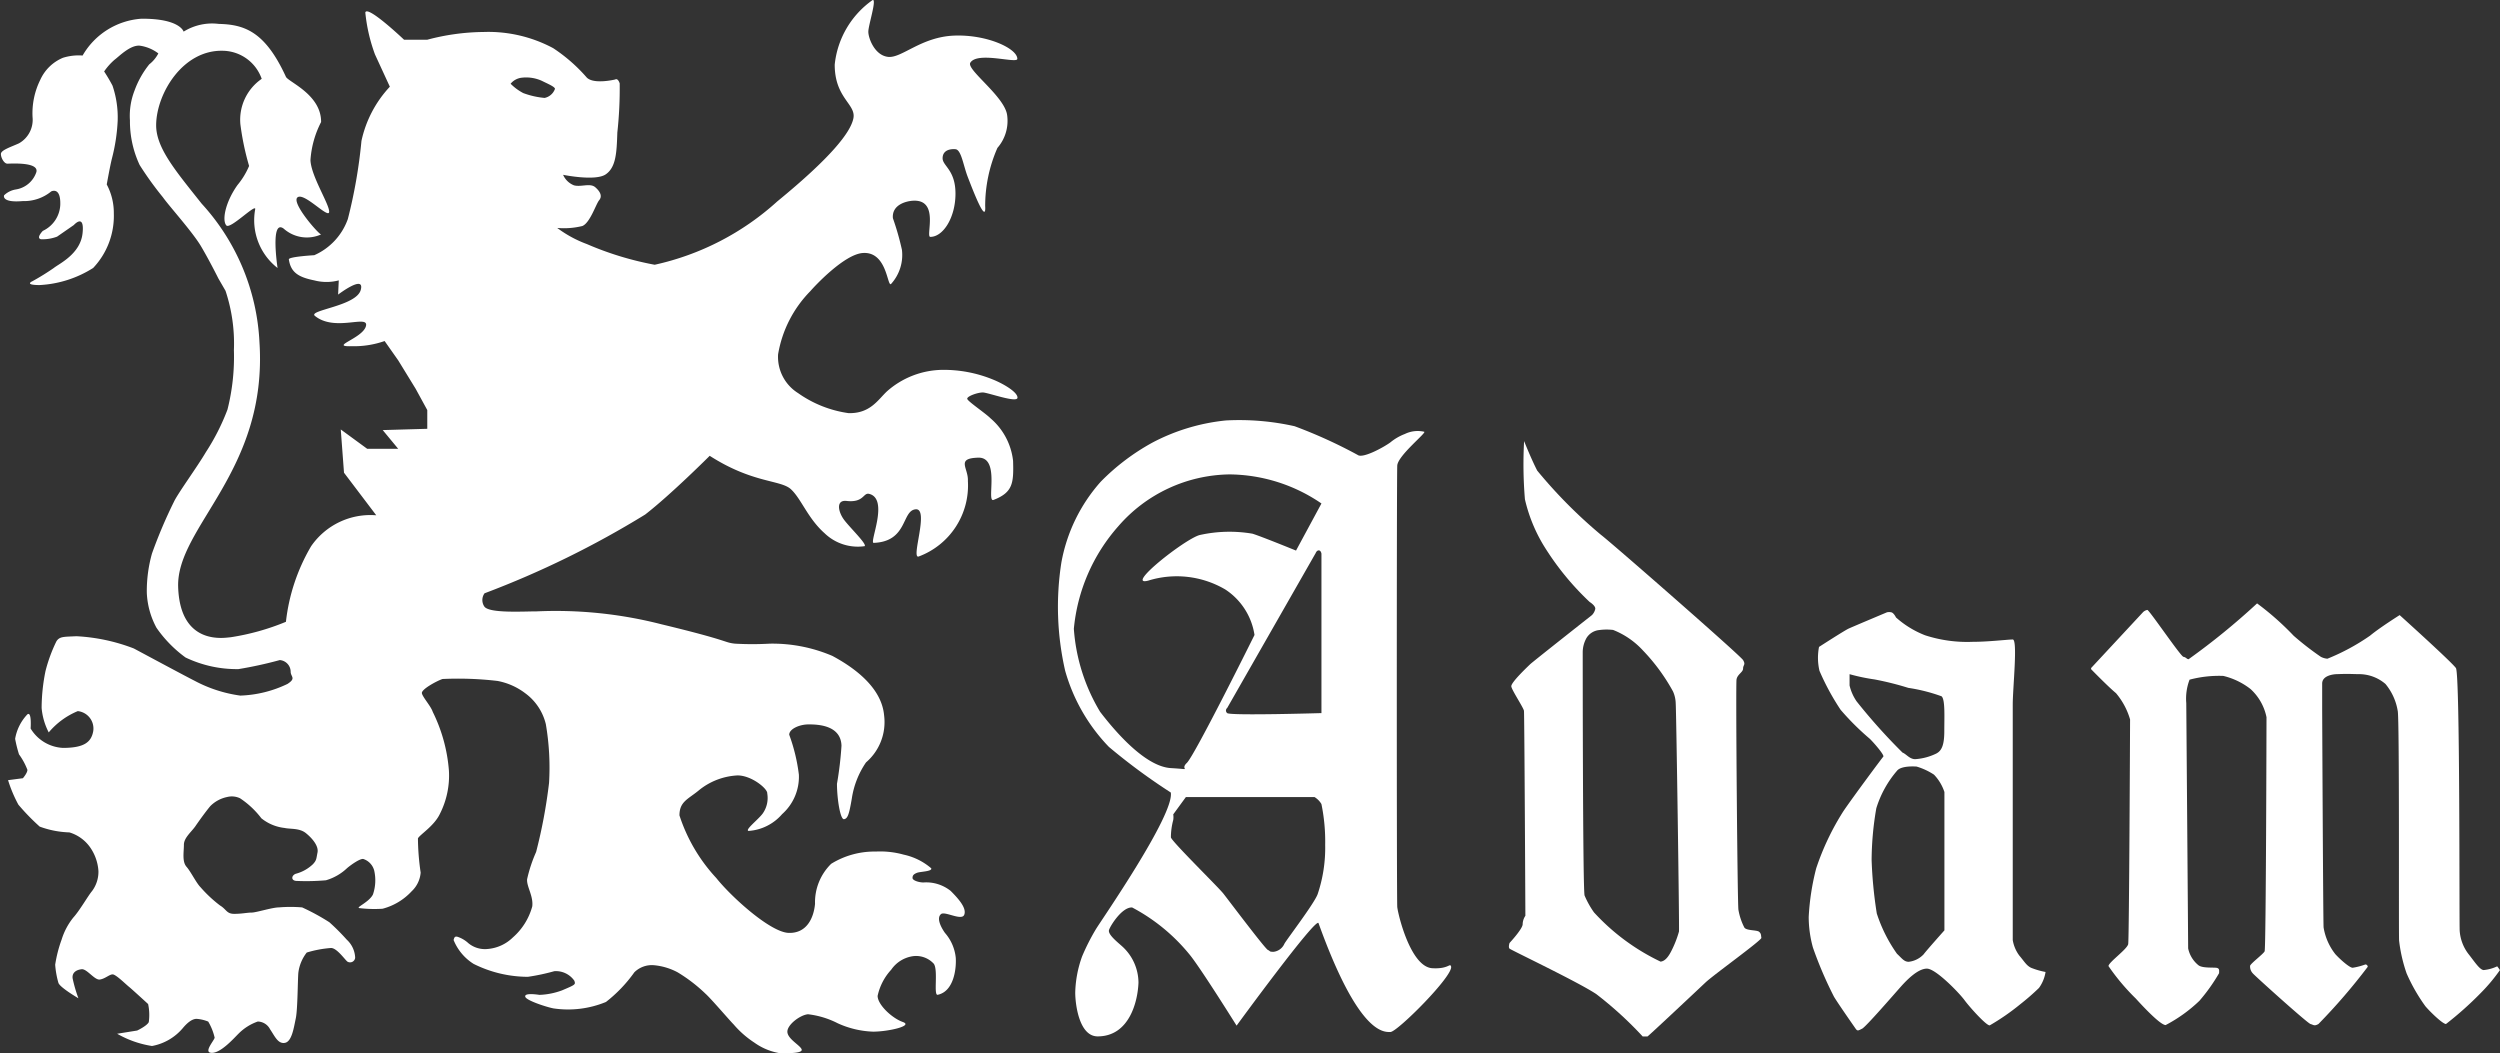 <svg xmlns="http://www.w3.org/2000/svg" width="91.831" height="38.688" viewBox="0 0 91.831 38.688">
  <rect x="0" y="0" width="91.831" height="38.688" fill="#333333" stroke="none"/>
  <defs>
    <style>
      .cls-1 {
        fill: #fff;
      }
    </style>
  </defs>
  <g id="Groupe_115" data-name="Groupe 115" transform="translate(-345.646 -406.051)">
    <path id="Tracé_249" data-name="Tracé 249" class="cls-1" d="M429.6,434.473c.114.018-.965.873-.988,1.24s-.023,15.962,0,16.215.482,2.2,1.286,2.251c.6.035.643-.2.689-.069.115.321-1.974,2.412-2.227,2.412s-1.171.083-2.641-4c-.086-.237-3.009,3.766-3.009,3.766s-1.218-1.952-1.677-2.549a6.829,6.829,0,0,0-2.159-1.791c-.368-.023-.8.666-.85.827s.3.436.482.6a1.811,1.811,0,0,1,.6,1.332c-.023.666-.322,1.976-1.5,1.976-.686,0-.823-1.2-.823-1.608a4.162,4.162,0,0,1,.253-1.332,7.9,7.9,0,0,1,.5-.988c.161-.276,2.9-4.214,2.757-5.03a22.218,22.218,0,0,1-2.274-1.676,6.6,6.6,0,0,1-1.607-2.8,10.544,10.544,0,0,1-.138-3.973,6.088,6.088,0,0,1,1.447-2.969,8.123,8.123,0,0,1,1.906-1.44,7.353,7.353,0,0,1,2.693-.809,9.267,9.267,0,0,1,2.521.212,17.839,17.839,0,0,1,2.319,1.056c.184.138.942-.276,1.195-.459a1.9,1.9,0,0,1,.536-.312A1.072,1.072,0,0,1,429.6,434.473Zm-3.773,2.635a6.059,6.059,0,0,0-3.376-1.068,5.5,5.5,0,0,0-4.082,1.9,6.612,6.612,0,0,0-1.637,3.772,6.845,6.845,0,0,0,.965,3.049c.689.9,1.723,2.015,2.6,2.067s.293.086.585-.19,2.486-4.7,2.486-4.7a2.431,2.431,0,0,0-1.073-1.671,3.522,3.522,0,0,0-2.825-.327c-.9.241,1.326-1.516,1.877-1.671a5.012,5.012,0,0,1,1.946-.051c.327.1,1.6.62,1.6.62Zm-.224,1.843-3.238,5.668a.121.121,0,0,0,0,.189c.1.1,3.462,0,3.462,0v-5.857s-.017-.12-.1-.12S425.606,438.951,425.606,438.951Zm-.035,8.94h-4.72l-.465.637a.681.681,0,0,1,0,.207,2.471,2.471,0,0,0-.086.638c.034.155,1.74,1.826,1.929,2.067s1.524,2.015,1.632,2.067.045.069.214.069a.5.5,0,0,0,.393-.293c.069-.138,1.1-1.481,1.223-1.826a5.321,5.321,0,0,0,.276-1.809,6.823,6.823,0,0,0-.138-1.5A.742.742,0,0,0,425.571,447.891Z" transform="translate(-31.641 -12.563)"/>
    <path id="Tracé_250" data-name="Tracé 250" class="cls-1" d="M446.757,435.445s.259.655.482,1.085a17.825,17.825,0,0,0,2.343,2.36c.327.241,5.116,4.427,5.219,4.6s0,.173,0,.31-.207.207-.241.4.035,8.234.069,8.458a2.238,2.238,0,0,0,.218.655c.074.12.454.086.54.155s.069.138.086.224-1.757,1.361-2.05,1.637-2.119,1.994-2.136,1.987a1.625,1.625,0,0,0-.173,0,13.616,13.616,0,0,0-1.705-1.557c-.671-.448-3.135-1.619-3.187-1.671s0-.207,0-.207.482-.517.482-.689a.575.575,0,0,1,.1-.31s-.035-7.407-.052-7.527-.448-.758-.465-.9.6-.723.689-.81,2.274-1.809,2.274-1.809a.462.462,0,0,0,.121-.224c.017-.121-.207-.258-.207-.258a10.122,10.122,0,0,1-1.705-2.1,5.774,5.774,0,0,1-.672-1.671A15.505,15.505,0,0,1,446.757,435.445Zm2.756,6.942a.619.619,0,0,0-.465.293,1.077,1.077,0,0,0-.138.5s0,8.716.068,8.956a3.248,3.248,0,0,0,.346.621,7.946,7.946,0,0,0,2.446,1.809c.172-.017.3-.2.4-.4a3.841,3.841,0,0,0,.276-.706c.018-.1-.1-8.2-.12-8.372a1.133,1.133,0,0,0-.1-.448,7.05,7.05,0,0,0-1.1-1.5,2.966,2.966,0,0,0-1.1-.758A2.027,2.027,0,0,0,449.513,442.387Z" transform="translate(-45.127 -13.192)"/>
    <path id="Tracé_251" data-name="Tracé 251" class="cls-1" d="M469.382,447.035a3.526,3.526,0,0,0,1.068.655,5,5,0,0,0,1.74.241c.6,0,1.292-.086,1.481-.086s0,1.774,0,2.394v8.647a1.315,1.315,0,0,0,.241.569c.19.224.258.362.43.448a2.8,2.8,0,0,0,.534.155,1.346,1.346,0,0,1-.241.586,8.583,8.583,0,0,1-.689.6,8.373,8.373,0,0,1-1.12.775c-.121.017-.741-.672-.93-.93s-1.051-1.154-1.378-1.154-.724.4-.965.671-1.275,1.465-1.413,1.534-.172.1-.241,0-.638-.913-.793-1.171a14.284,14.284,0,0,1-.775-1.809,4.26,4.26,0,0,1-.155-1.12,8.907,8.907,0,0,1,.276-1.791,9.457,9.457,0,0,1,1-2.1c.327-.482,1.413-1.947,1.464-2s-.345-.51-.5-.66a9.466,9.466,0,0,1-1.068-1.062,8.945,8.945,0,0,1-.776-1.43,2.1,2.1,0,0,1-.017-.879s.93-.6,1.085-.672,1.412-.6,1.412-.6a.382.382,0,0,1,.155,0C469.3,446.863,469.382,447.035,469.382,447.035Zm-1.705,2.085v.413a1.727,1.727,0,0,0,.259.585A21.192,21.192,0,0,0,469.623,452c.138.052.258.241.465.241a2.083,2.083,0,0,0,.776-.207c.189-.1.293-.293.293-.827s.034-1.154-.1-1.275a6.255,6.255,0,0,0-1.223-.31,10.968,10.968,0,0,0-1.24-.31A7.058,7.058,0,0,1,467.676,449.119Zm2.463,3.393c-.241-.017-.6,0-.721.155a3.838,3.838,0,0,0-.76,1.378,11.423,11.423,0,0,0-.172,1.9,15.817,15.817,0,0,0,.19,1.963,5.441,5.441,0,0,0,.743,1.482c.17.155.256.293.428.293a.892.892,0,0,0,.551-.276c.086-.121.762-.879.762-.879v-5.082a1.679,1.679,0,0,0-.383-.637A2.4,2.4,0,0,0,470.14,452.513Z" transform="translate(-54.092 -18.304)"/>
    <path id="Tracé_252" data-name="Tracé 252" class="cls-1" d="M484.992,448.628l1.912-2.057a.306.306,0,0,1,.155-.079c.069,0,1.223,1.705,1.326,1.723s.121.087.19.087a25.608,25.608,0,0,0,2.515-2.05,10.361,10.361,0,0,1,1.343,1.188,10.533,10.533,0,0,0,1,.775.632.632,0,0,0,.241.069,7.923,7.923,0,0,0,1.568-.848c.345-.288,1.085-.754,1.085-.754s1.912,1.723,2.067,1.946.12,9.371.138,9.646a1.575,1.575,0,0,0,.327.862c.207.259.4.568.551.585a1.481,1.481,0,0,0,.5-.138,1.625,1.625,0,0,1,.1.139,6.348,6.348,0,0,1-.706.843,12.4,12.4,0,0,1-1.275,1.137c-.12,0-.568-.431-.758-.654a6.474,6.474,0,0,1-.689-1.206,5.621,5.621,0,0,1-.276-1.206c-.017-.31.018-8.217-.051-8.441a2.073,2.073,0,0,0-.448-.982,1.492,1.492,0,0,0-.948-.362c-.276,0-.361-.018-.827,0-.139,0-.551.051-.551.345v.982s.035,7.665.052,7.976a2.143,2.143,0,0,0,.431.982c.155.172.517.5.638.5a2.464,2.464,0,0,0,.465-.121.085.085,0,0,1,.087.087,21.76,21.76,0,0,1-1.809,2.1c-.155.086-.172.035-.293,0s-2.05-1.774-2.119-1.86a.372.372,0,0,1-.1-.276c.017-.086.482-.43.534-.534s.069-8.6.069-8.6a1.918,1.918,0,0,0-.586-1.034,2.628,2.628,0,0,0-1-.482,4.234,4.234,0,0,0-1.24.138,1.96,1.96,0,0,0-.121.861s.069,8.82.069,9.009a1.077,1.077,0,0,0,.379.62c.155.121.6.069.689.1s.069.1.069.19a6.614,6.614,0,0,1-.723,1.016,5.4,5.4,0,0,1-1.24.891c-.207,0-.913-.771-1.1-.977a7.941,7.941,0,0,1-1-1.189c0-.138.689-.62.724-.809s.069-8.251.069-8.251a2.632,2.632,0,0,0-.517-.965c-.293-.241-.913-.879-.913-.879Z" transform="translate(-62.536 -18.037)"/>
    <path id="Tracé_253" data-name="Tracé 253" class="cls-1" d="M355.177,418.625c.309,4.742-3.059,6.781-2.987,8.986s1.755,1.855,1.92,1.849a8.742,8.742,0,0,0,2.039-.569,6.994,6.994,0,0,1,.924-2.774,2.643,2.643,0,0,1,2.394-1.138l-1.185-1.564-.119-1.589.972.711h1.138l-.569-.688,1.637-.047v-.688l-.427-.782-.64-1.043-.5-.711a3.393,3.393,0,0,1-1.209.19c-.853.024.4-.284.522-.735s-1.134.225-1.874-.379c-.261-.213,1.517-.356,1.683-.949s-.83.167-.83.167l.024-.522a1.765,1.765,0,0,1-.9,0c-.593-.119-.864-.3-.934-.771-.015-.1.934-.154.934-.154a2.286,2.286,0,0,0,1.233-1.328,18.535,18.535,0,0,0,.5-2.869,4.216,4.216,0,0,1,1.043-1.992l-.546-1.185a6.193,6.193,0,0,1-.355-1.541c.071-.285,1.423,1,1.423,1h.853a8.265,8.265,0,0,1,2.062-.284,5.048,5.048,0,0,1,2.561.593A6.006,6.006,0,0,1,367.2,408.9c.26.261,1.043.071,1.043.071s.095-.071.166.143a14.838,14.838,0,0,1-.087,1.809c-.024.735-.047,1.273-.427,1.533s-1.565.016-1.565.016a.726.726,0,0,0,.4.387c.261.071.593-.095.783.071s.261.332.142.475-.332.829-.617.948a2.828,2.828,0,0,1-.924.071,4.288,4.288,0,0,0,1.091.593,11.6,11.6,0,0,0,2.489.759,9.843,9.843,0,0,0,4.5-2.324c1.968-1.612,2.7-2.537,2.8-3.058s-.687-.735-.687-1.968a3.313,3.313,0,0,1,1.4-2.379c.143,0-.165.933-.165,1.17s.236.878.735.924,1.209-.735,2.418-.782,2.32.475,2.32.854c0,.189-1.466-.285-1.727.142-.154.253,1.257,1.233,1.352,1.92a1.513,1.513,0,0,1-.356,1.209,5.3,5.3,0,0,0-.45,2.134c.047.735-.475-.641-.64-1.067s-.237-1-.451-1.019-.473.047-.473.332.473.426.473,1.3-.45,1.588-.924,1.588c-.186,0,.355-1.387-.64-1.328-.238.014-.779.142-.735.641a9.971,9.971,0,0,1,.332,1.162,1.583,1.583,0,0,1-.4,1.256c-.142.118-.142-1.209-1.043-1.138-.687.054-1.778,1.233-1.921,1.4a4.336,4.336,0,0,0-1.185,2.323,1.569,1.569,0,0,0,.735,1.423,4.217,4.217,0,0,0,1.849.735c.805.023,1.09-.5,1.422-.806a3.129,3.129,0,0,1,2.015-.783,4.769,4.769,0,0,1,1.873.356c.356.142.9.451.9.664s-1.086-.19-1.276-.19-.593.142-.569.237.664.522.853.712a2.4,2.4,0,0,1,.83,1.564c.023.806,0,1.157-.717,1.434-.279.107.266-1.576-.564-1.552s-.356.379-.379.853a2.783,2.783,0,0,1-1.8,2.775c-.319.134.4-1.778-.119-1.731s-.284,1.185-1.541,1.233c-.177.007.577-1.612-.166-1.8-.222-.056-.19.333-.83.26-.4-.046-.309.4-.095.689s.853.9.758.972a1.758,1.758,0,0,1-1.47-.474c-.616-.546-.853-1.257-1.233-1.613s-1.4-.213-2.988-1.232c0,0-1.422,1.422-2.37,2.157a34.371,34.371,0,0,1-5.9,2.893.423.423,0,0,0-.01.483c.166.26,1.433.181,1.93.181a15.611,15.611,0,0,1,4.576.474c2.56.617,2.276.664,2.7.712a11.361,11.361,0,0,0,1.28,0,5.6,5.6,0,0,1,2.3.45c.617.332,1.8,1.067,1.9,2.182a1.95,1.95,0,0,1-.664,1.73,3.182,3.182,0,0,0-.522,1.328c-.094.545-.142.735-.284.758s-.26-.758-.261-1.3a12.846,12.846,0,0,0,.166-1.4c-.024-.759-.878-.782-1.209-.782s-.711.165-.711.38a6.5,6.5,0,0,1,.355,1.47,1.835,1.835,0,0,1-.616,1.446,1.786,1.786,0,0,1-1.233.617c-.148-.033.358-.417.521-.641a.986.986,0,0,0,.166-.735c.023-.166-.57-.663-1.091-.663a2.438,2.438,0,0,0-1.446.568c-.379.308-.688.4-.688.9a6.167,6.167,0,0,0,1.352,2.3c.569.712,1.991,1.992,2.656,2.016s.924-.545.972-1.067a1.981,1.981,0,0,1,.593-1.47,3.011,3.011,0,0,1,1.636-.45,3.214,3.214,0,0,1,1.031.114,2.291,2.291,0,0,1,1.008.5c.047.119-.4.119-.521.166s-.166.095-.166.189.237.166.4.166a1.444,1.444,0,0,1,1,.309c.309.308.593.641.5.877s-.711-.142-.853-.024-.071.381.142.688a1.635,1.635,0,0,1,.4.924c.024.4-.072,1.227-.664,1.352-.161.034.024-.9-.142-1.138a.883.883,0,0,0-.735-.284,1.169,1.169,0,0,0-.83.5,2.05,2.05,0,0,0-.5.963c0,.318.521.815.925.958s-.545.355-1.091.355a3.4,3.4,0,0,1-1.3-.308,3.2,3.2,0,0,0-1.09-.331c-.285.024-.759.379-.759.639s.45.488.521.641-.427.153-.783.153a2.24,2.24,0,0,1-.949-.39,3.554,3.554,0,0,1-.758-.664c-.165-.166-.83-.948-1.043-1.138a5.769,5.769,0,0,0-1.02-.782,2.283,2.283,0,0,0-.878-.261.913.913,0,0,0-.711.261,5.184,5.184,0,0,1-1.043,1.09,3.65,3.65,0,0,1-1.92.237c-.211-.035-1-.284-1.043-.427s.355-.095.521-.071a2.637,2.637,0,0,0,.83-.166c.5-.213.5-.213.45-.355a.826.826,0,0,0-.735-.349,7.608,7.608,0,0,1-.972.207,4.483,4.483,0,0,1-1.992-.475,1.849,1.849,0,0,1-.735-.877c.024-.1.048-.142.143-.119a1.088,1.088,0,0,1,.4.236.956.956,0,0,0,.687.214,1.5,1.5,0,0,0,.948-.427,2.323,2.323,0,0,0,.711-1.138c.048-.379-.213-.735-.189-1a5.284,5.284,0,0,1,.331-1,18.98,18.98,0,0,0,.475-2.537,9.461,9.461,0,0,0-.118-2.157,1.979,1.979,0,0,0-.759-1.138,2.413,2.413,0,0,0-1.02-.451,12.51,12.51,0,0,0-2.015-.071c-.213.071-.783.38-.759.522s.332.475.4.688a5.868,5.868,0,0,1,.593,2.157,3.106,3.106,0,0,1-.332,1.588c-.214.45-.735.759-.806.9a9,9,0,0,0,.1,1.257,1.056,1.056,0,0,1-.332.687,2.225,2.225,0,0,1-1.067.64,4.648,4.648,0,0,1-.854-.023c-.142-.024.356-.214.5-.5a1.613,1.613,0,0,0,.047-.877.608.608,0,0,0-.4-.427c-.119-.024-.451.213-.593.332a1.891,1.891,0,0,1-.782.45,8.367,8.367,0,0,1-1.067.024c-.214,0-.214-.189-.047-.261a1.454,1.454,0,0,0,.64-.356c.136-.15.118-.19.166-.427s-.19-.521-.427-.712-.569-.142-.782-.19a1.647,1.647,0,0,1-.853-.355,3.209,3.209,0,0,0-.783-.735.7.7,0,0,0-.474-.047,1.217,1.217,0,0,0-.617.332c-.142.167-.4.521-.546.735s-.426.427-.426.688-.071.616.095.806.356.593.521.759a4.772,4.772,0,0,0,.711.664c.238.142.238.308.521.308s.475-.047.641-.047.758-.19,1-.19a5.119,5.119,0,0,1,.854,0,8.123,8.123,0,0,1,1,.545,8.04,8.04,0,0,1,.64.641.947.947,0,0,1,.308.664.188.188,0,0,1-.284.142c-.095-.071-.4-.521-.617-.5a4.092,4.092,0,0,0-.877.166,1.5,1.5,0,0,0-.308.735c-.024.212-.024,1.351-.095,1.683s-.142.853-.4.9-.38-.26-.545-.5a.52.52,0,0,0-.451-.284,1.861,1.861,0,0,0-.712.451c-.166.165-.639.7-.972.7s.072-.437.1-.556a2.045,2.045,0,0,0-.237-.593,1.394,1.394,0,0,0-.427-.1c-.19,0-.379.19-.5.333a1.941,1.941,0,0,1-1.138.664,3.7,3.7,0,0,1-1.28-.45l.735-.118s.356-.166.427-.309a1.909,1.909,0,0,0-.024-.664s-.593-.545-.711-.64-.475-.45-.593-.45-.284.166-.474.19-.474-.4-.664-.379-.356.119-.332.331a5.074,5.074,0,0,0,.213.736s-.687-.4-.735-.569a3.264,3.264,0,0,1-.118-.664,4.816,4.816,0,0,1,.237-.924,2.44,2.44,0,0,1,.427-.806c.238-.261.546-.806.688-.972a1.186,1.186,0,0,0,.237-.735,1.711,1.711,0,0,0-.308-.878,1.433,1.433,0,0,0-.759-.545,3.428,3.428,0,0,1-1.091-.213,8.105,8.105,0,0,1-.783-.806,4.981,4.981,0,0,1-.379-.9l.545-.071s.166-.19.166-.308a2.445,2.445,0,0,0-.309-.569,4.7,4.7,0,0,1-.142-.57,1.716,1.716,0,0,1,.451-.9c.165-.119.118.521.118.521a1.471,1.471,0,0,0,1.186.712c.783,0,1.043-.213,1.114-.616a.643.643,0,0,0-.568-.735,2.782,2.782,0,0,0-1.067.782,2.387,2.387,0,0,1-.261-.9,6.891,6.891,0,0,1,.142-1.352,5.6,5.6,0,0,1,.4-1.091c.118-.19.284-.166.735-.19a6.827,6.827,0,0,1,2.11.45c.356.19,1.9,1.02,2.229,1.185a5.011,5.011,0,0,0,1.683.546,4.322,4.322,0,0,0,1.731-.428c.332-.213.118-.26.118-.45a.435.435,0,0,0-.4-.427,14.939,14.939,0,0,1-1.518.332,4.359,4.359,0,0,1-1.944-.427,4.571,4.571,0,0,1-1.067-1.091,2.955,2.955,0,0,1-.355-1.279,5.084,5.084,0,0,1,.189-1.447,17.62,17.62,0,0,1,.806-1.9c.142-.308.854-1.28,1.174-1.825a8.123,8.123,0,0,0,.794-1.565,7.912,7.912,0,0,0,.236-2.181,6.138,6.138,0,0,0-.308-2.181l-.261-.451s-.331-.664-.64-1.186-1.185-1.493-1.4-1.8a12.084,12.084,0,0,1-.854-1.185,3.791,3.791,0,0,1-.356-1.636,2.552,2.552,0,0,1,.166-1.09,3.366,3.366,0,0,1,.545-.972,1.212,1.212,0,0,0,.332-.4,1.461,1.461,0,0,0-.687-.285c-.356-.024-.759.4-.925.521a2.252,2.252,0,0,0-.379.427,5.94,5.94,0,0,1,.308.521,3.647,3.647,0,0,1,.19,1.281,6.7,6.7,0,0,1-.213,1.4c-.071.285-.189.949-.189.949a2.216,2.216,0,0,1,.26,1.067,2.782,2.782,0,0,1-.759,2,4.058,4.058,0,0,1-1.967.628c-.593,0-.261-.143-.261-.143a8.822,8.822,0,0,0,.783-.485c.19-.154.972-.51,1.055-1.269s-.32-.308-.32-.308l-.616.427a1.512,1.512,0,0,1-.593.095c-.19-.047.071-.308.071-.308a1.111,1.111,0,0,0,.64-.949c.024-.687-.332-.5-.332-.5a1.568,1.568,0,0,1-1.043.355c-.806.071-.688-.213-.688-.213a.809.809,0,0,1,.427-.213.949.949,0,0,0,.758-.64c.1-.38-.948-.308-1.066-.308s-.237-.213-.237-.356.379-.261.663-.391a.99.99,0,0,0,.5-.961,2.765,2.765,0,0,1,.285-1.375,1.582,1.582,0,0,1,.83-.806,1.928,1.928,0,0,1,.723-.083,2.708,2.708,0,0,1,2.157-1.352c1.423-.011,1.554.474,1.554.474a1.98,1.98,0,0,1,1.292-.284c.937.023,1.7.272,2.466,1.944.093.19,1.3.653,1.292,1.66a3.568,3.568,0,0,0-.391,1.4c.023.593.7,1.624.687,1.9s-.913-.723-1.161-.534.77,1.352.865,1.363a1.279,1.279,0,0,1-1.375-.213c-.5-.368-.225,1.434-.225,1.446a2.224,2.224,0,0,1-.819-2.17c-.005-.176-.924.758-1.061.607-.166-.184-.042-.849.409-1.485a2.764,2.764,0,0,0,.426-.7,9.829,9.829,0,0,1-.32-1.529,1.825,1.825,0,0,1,.783-1.671,1.538,1.538,0,0,0-1.411-1.031c-1.482-.048-2.45,1.564-2.466,2.715-.012.842.7,1.677,1.671,2.9A8.111,8.111,0,0,1,355.177,418.625Zm9.7-9.151a3.005,3.005,0,0,0,.774.174.516.516,0,0,0,.38-.332c0-.079-.27-.19-.491-.3a1.4,1.4,0,0,0-.727-.111.618.618,0,0,0-.411.222A1.885,1.885,0,0,0,364.874,409.474Z" transform="translate(0 0)"/>
  </g>
</svg>
